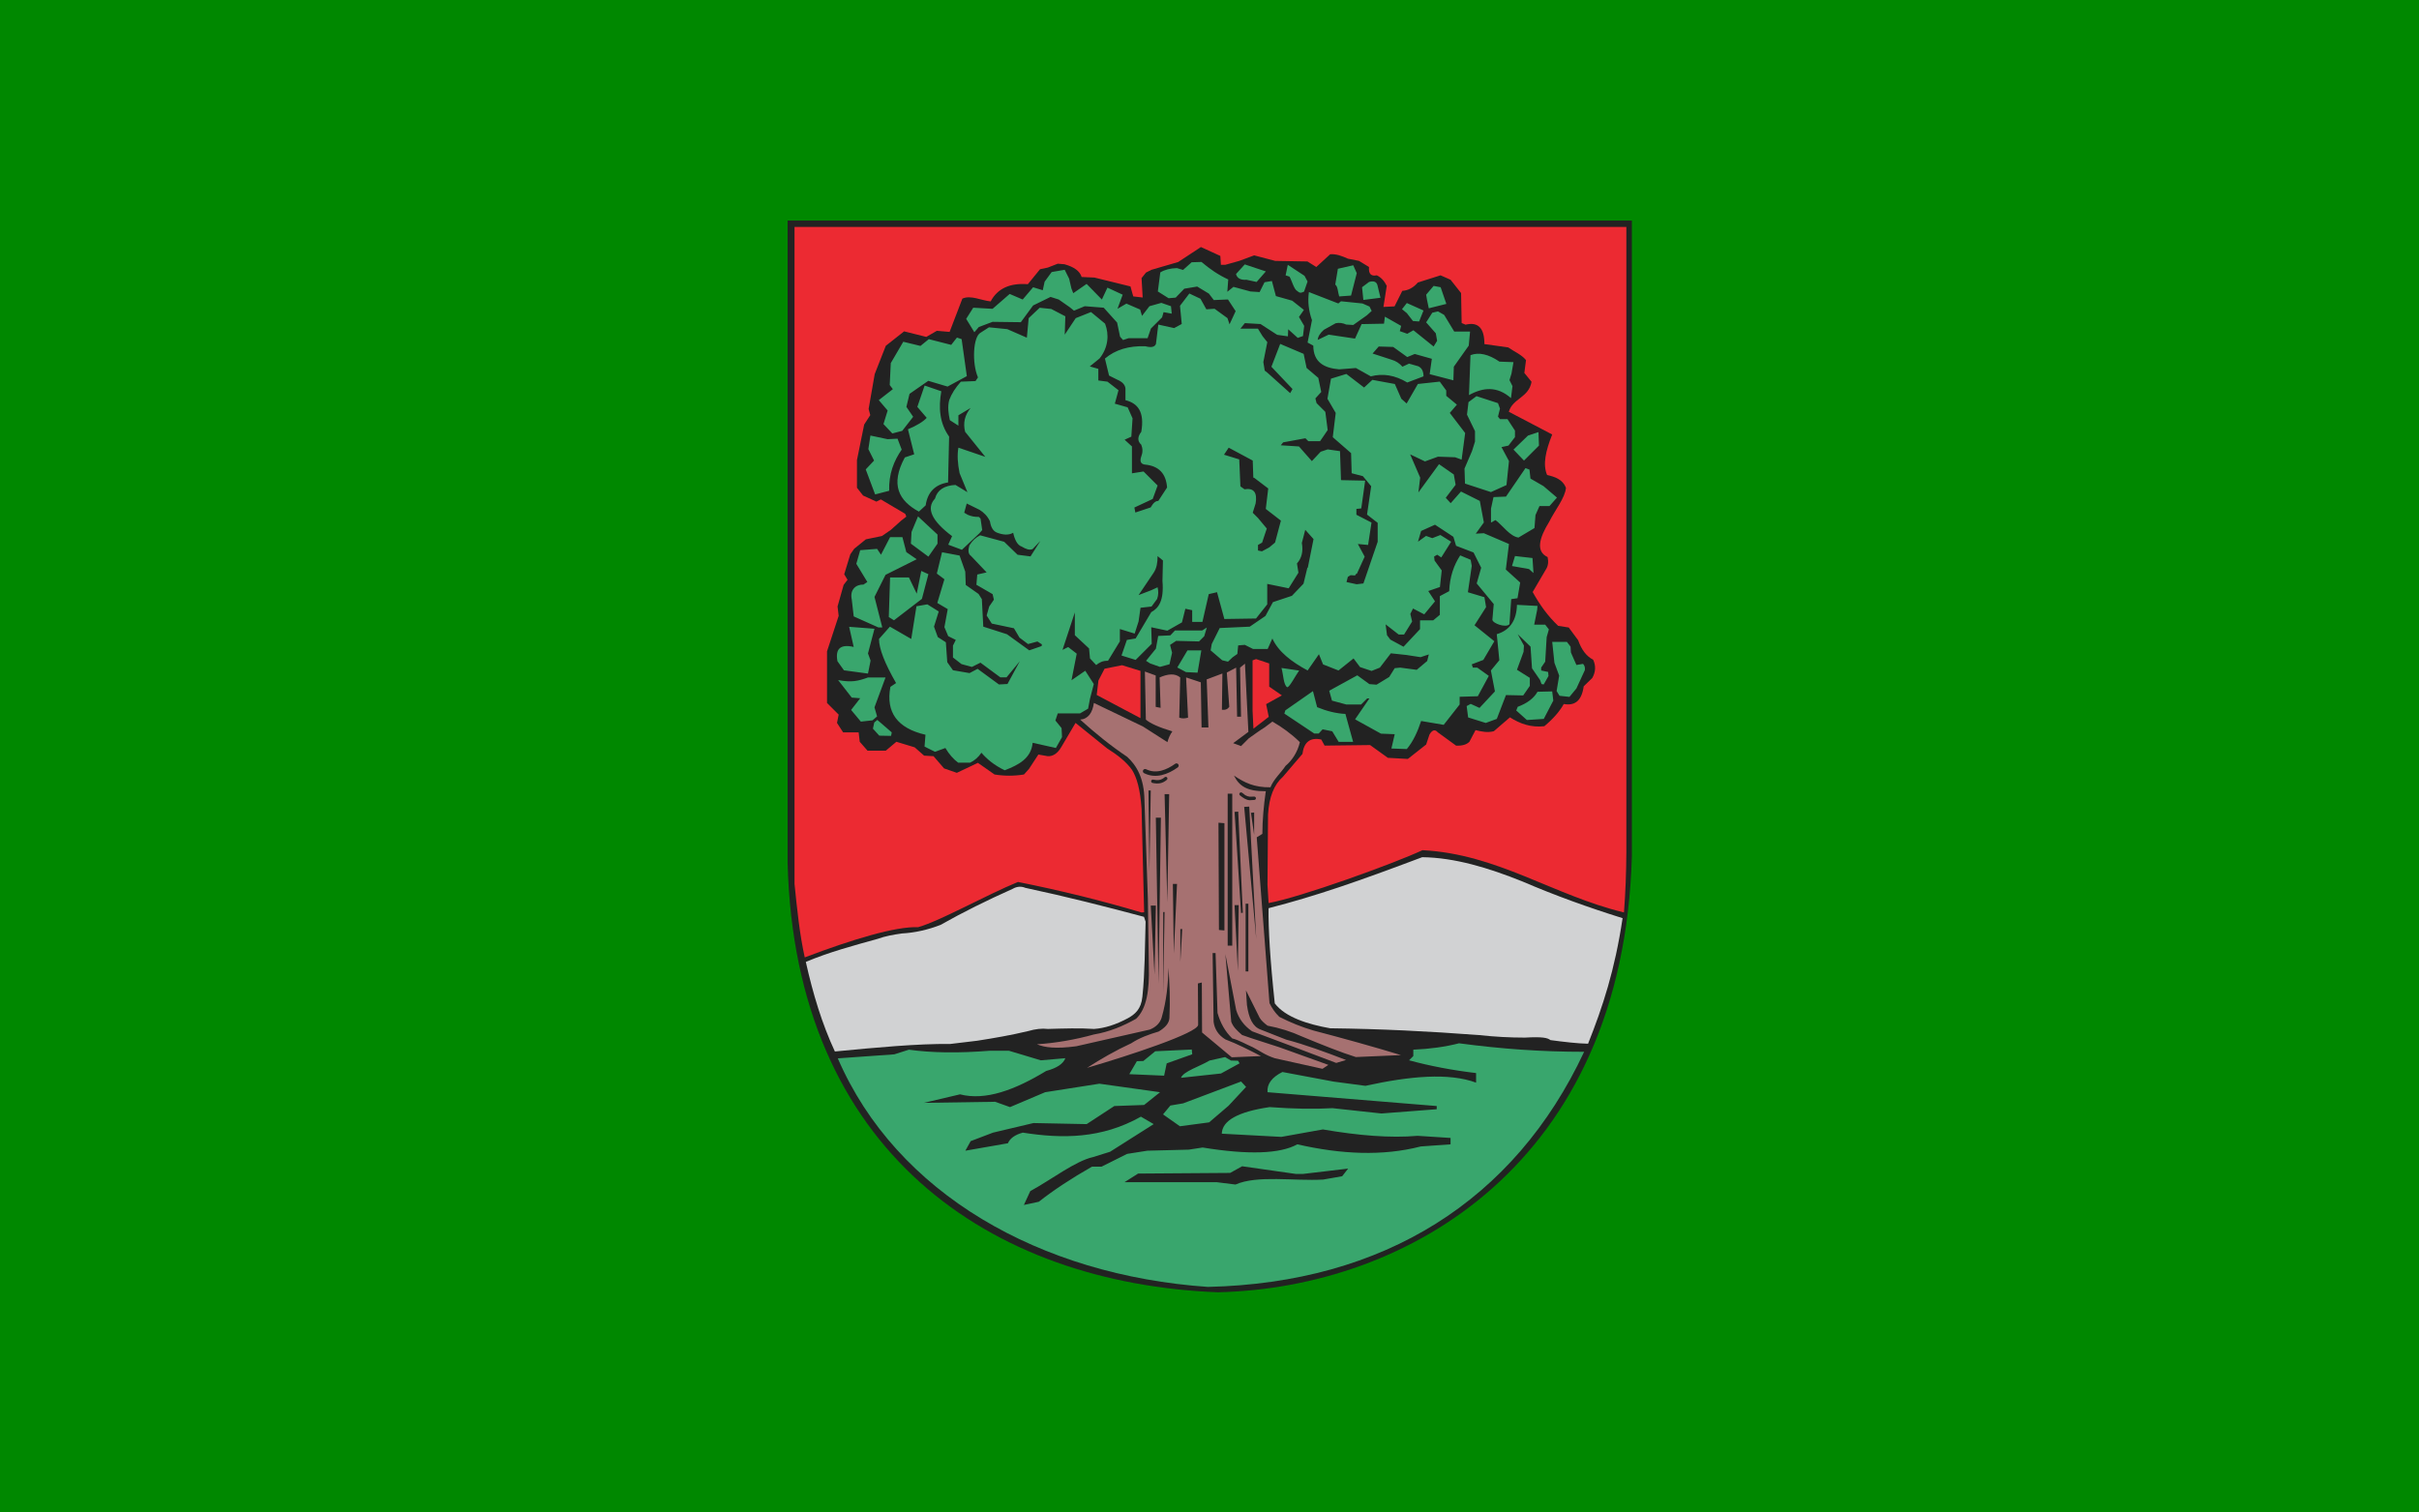 <?xml version="1.0" encoding="UTF-8" standalone="no"?>
<!-- Created with Inkscape (http://www.inkscape.org/) -->
<svg
   xmlns:dc="http://purl.org/dc/elements/1.1/"
   xmlns:cc="http://web.resource.org/cc/"
   xmlns:rdf="http://www.w3.org/1999/02/22-rdf-syntax-ns#"
   xmlns:svg="http://www.w3.org/2000/svg"
   xmlns="http://www.w3.org/2000/svg"
   xmlns:sodipodi="http://sodipodi.sourceforge.net/DTD/sodipodi-0.dtd"
   xmlns:inkscape="http://www.inkscape.org/namespaces/inkscape"
   height="777.143"
   width="1242.857"
   id="svg2"
   sodipodi:version="0.32"
   inkscape:version="0.44"
   sodipodi:docbase="D:\dokumenty\kot\do wiki"
   sodipodi:docname="POL Wałbrzych flag.svg"
   version="1.0">
  <defs
     id="defs4">
    <marker
       orient="auto"
       markerHeight="3"
       markerWidth="4"
       markerUnits="strokeWidth"
       refY="5"
       refX="10"
       viewBox="0 0 10 10"
       id="ArrowStart">
      <path
         id="path1946"
         d="M 10,0 L 0,5 L 10,10 L 10,0 z " />
    </marker>
    <marker
       orient="auto"
       markerHeight="3"
       markerWidth="4"
       markerUnits="strokeWidth"
       refY="5"
       refX="0"
       viewBox="0 0 10 10"
       id="ArrowEnd">
      <path
         id="path1943"
         d="M 0,0 L 10,5 L 0,10 L 0,0 z " />
    </marker>
  </defs>
  <sodipodi:namedview
     id="base"
     pagecolor="#ffffff"
     bordercolor="#666666"
     borderopacity="1.0"
     inkscape:pageopacity="0.0"
     inkscape:pageshadow="2"
     inkscape:cx="375"
     inkscape:cy="520"
     inkscape:zoom="0.35"
     inkscape:document-units="px"
     inkscape:current-layer="layer1"
     inkscape:window-width="1024"
     inkscape:window-height="682"
     inkscape:window-x="-4"
     inkscape:window-y="-4" />
  <g
     inkscape:groupmode="layer"
     inkscape:label="Warstwa 1"
     id="layer1"
     transform="translate(-8.571,-3.791)">
    <rect
       style="opacity:1;fill:#080;fill-opacity:1;stroke:none;stroke-width:3;stroke-linecap:round;stroke-linejoin:round;stroke-miterlimit:4;stroke-dasharray:none;stroke-dashoffset:0;stroke-opacity:1"
       id="rect2031"
       width="1242.857"
       height="777.143"
       x="8.571"
       y="3.791" />
    <g
       id="g1948"
       transform="matrix(0.818,0,0,0.818,413.236,117.129)">
      <path
         id="path1950"
         d="M 0,0 L 530.285,0 L 530.285,399.469 C 524.727,592.91 388.914,670.625 270.168,673.324 C 127.516,667.687 4.715,585.062 0.004,403.761 L 0.004,0.004"
         style="fill:#222;fill-rule:evenodd;stroke:none" />
      <path
         id="path1952"
         d="M 11.426,465.769 C 26.188,459.566 40.969,455.629 56.648,451.258 C 61.309,449.574 66.254,448.676 71.817,447.89 C 79.907,447.445 87.996,445.644 96.086,442.5 C 110.184,434.496 125.356,427.023 141.258,419.914 C 143.953,418.344 146.649,418.117 149.348,419.242 C 175.246,424.773 199.743,431.011 223.848,437.445 C 224.184,438.453 224.52,439.465 224.856,440.476 C 224.367,456.207 224.485,471.937 222.836,487.668 C 222.059,495.547 218.121,498.687 213.735,501.148 C 206.207,505.191 199.129,507.437 192.5,507.887 C 183.469,507.258 173.461,507.601 163.512,507.887 C 159.809,507.437 155.649,507.887 151.039,509.234 C 140.367,511.789 129.692,513.644 119.016,515.301 C 113.399,515.972 107.782,516.648 102.164,517.32 C 81.578,517.109 55.719,519.527 29.688,522.039 C 21.598,504.652 15.926,485.847 11.434,465.761 L 11.426,465.769 z M 302.086,432.039 C 301.926,445.129 303.028,464.148 305.993,491.836 C 312.684,500.594 326.785,504.961 340.774,507.465 C 372.493,507.855 401.805,509.285 434.571,511.761 C 444.078,512.801 453.59,513.324 463.098,513.324 C 474.321,512.691 477.309,513.461 479.121,514.887 C 487.719,516.058 496.258,517.035 502.77,517.164 C 511.985,493.972 519.571,471.047 524.453,438.281 C 502.993,431.574 481.953,424.019 461.532,415.222 C 440.121,406.625 418.981,400.242 398.61,399.98 C 358.25,415.191 332.039,424.324 302.075,432.027"
         style="fill:#d1d2d3;fill-rule:evenodd;stroke:none" />
      <path
         id="path1954"
         d="M 174.461,526.246 C 173.125,529.808 169.117,532.48 162.434,534.265 C 142.828,546.183 124.34,553.09 108.297,548.969 L 85.575,554.312 L 130.352,553.644 L 139.707,556.984 L 161.762,547.629 L 195.848,542.285 L 233.942,547.629 L 223.918,555.648 L 205.207,556.316 L 187.832,567.676 L 154.414,567.008 L 129.02,573.023 L 114.985,578.367 L 111.645,584.379 L 138.375,579.703 C 139.711,576.586 142.828,574.355 147.731,573.019 C 172.457,576.926 197.188,576.929 221.918,562.996 L 229.938,567.672 L 202.535,585.047 L 191.844,588.387 C 180.707,590.836 165.559,602.644 152.414,609.773 L 148.407,618.461 L 157.762,616.457 C 167.117,609.105 178.254,601.754 191.18,594.402 L 197.192,594.402 L 213.231,586.383 L 225.93,584.379 L 251.993,583.711 L 260.68,582.375 C 289.418,587.051 309.246,586.383 320.16,580.371 C 347.672,586.664 373.739,587.887 397.688,581.707 L 416.399,580.371 L 416.399,576.363 L 395.68,575.027 C 378.696,576.531 358.532,574.863 336.196,571.019 L 310.133,575.695 L 272.707,573.691 C 272.93,565.449 282.953,559.879 302.782,556.984 C 317.707,558.094 330.852,558.32 342.215,557.652 L 372.957,560.992 L 407.711,558.32 L 407.711,556.316 L 301.442,547.629 C 300.996,542.508 304.114,538.273 310.797,534.933 L 342.875,540.949 L 362.926,543.621 C 390.774,537.492 415.282,535.265 432.434,541.617 L 432.434,535.605 C 417.508,533.824 403.473,531.152 390.328,527.586 L 393,524.914 L 393,520.906 C 403.469,520.461 413.051,519.125 421.739,516.898 C 448.469,520.461 473.567,522.242 500.301,522.242 C 456.598,615.758 374.418,667.41 264.004,669.949 C 158.473,662.621 68.25,611.269 31.52,526.359 L 66.992,523.84 L 76.192,520.91 C 90.45,522.914 107.379,523.137 126.985,521.578 L 139.012,521.578 L 159.063,527.594 L 174.434,526.258 L 174.461,526.246 z M 108.043,158.816 C 106.774,152.629 106.45,147.203 107.278,142.695 L 124.168,148.453 L 111.5,132.715 C 110.094,127.215 111.246,122.226 114.953,117.746 L 107.278,122.351 L 107.278,128.875 L 101.907,125.422 C 101.012,121.199 100.371,116.98 101.524,112.754 C 102.93,108.918 105.36,105.078 108.817,101.238 L 118.028,100.855 L 119.563,98.554 C 115.657,89.418 116.543,73.054 121.098,70.535 L 126.473,67.082 L 137.989,68.23 L 150.27,73.601 L 151.418,61.32 L 158.325,54.797 L 165.617,55.562 L 174.446,60.168 L 174.063,71.683 L 180.969,61.32 L 190.563,57.484 L 199.391,64.777 C 202.078,71.683 201.438,79.746 195.938,86.656 L 189.797,91.644 L 195.168,93.179 L 195.168,100.472 L 200.926,101.238 L 207.832,106.613 L 205.532,115.054 L 213.59,117.355 L 216.66,124.261 L 215.895,135.777 L 211.672,137.695 L 216.278,141.918 L 216.278,158.804 L 223.571,157.656 L 232.399,166.484 L 229.328,174.926 L 217.813,180.297 L 218.41,183.441 L 228.032,180.238 C 229.625,177.418 231.219,176.066 232.817,176.187 L 238.34,167.719 C 237.727,159.004 233.188,154.215 224.715,153.355 C 221.895,153.113 221.035,151.394 222.141,148.203 C 223.121,145.75 223.121,143.293 222.141,140.84 C 219.688,138.633 219.688,135.929 222.141,132.738 C 224.348,120.035 219.813,114.758 212.2,112.851 L 212.2,105.488 C 211.957,103.16 210.239,101.316 207.047,99.969 L 201.895,97.39 L 199.317,86.711 C 205.821,81.187 214.293,78.609 224.727,78.98 C 228.407,79.961 230.617,79.469 231.356,77.508 L 232.828,65.355 L 242.77,67.562 L 247.555,64.984 L 246.453,53.57 L 252.344,45.84 L 259.34,49.152 L 263.02,55.781 L 268.172,55.418 L 276.274,61.308 L 277.575,65.211 L 281.41,56.922 L 276.582,49.582 L 267.696,49.969 L 264.606,45.914 L 257.266,41.472 L 249.153,42.824 L 243.746,48.426 L 239.305,48.808 L 232.543,44.558 L 234.086,32.582 C 236.789,30.91 240.266,30.008 244.516,29.879 L 248.375,31.035 L 253.782,26.207 L 259.961,26.015 C 265.078,30.41 270.617,34.176 276.766,37.027 L 276.188,44.754 L 280.047,41.664 L 290.672,44.558 L 296.465,44.941 L 299.555,38.761 L 304.188,37.992 L 306.7,47.457 L 316.938,50.351 L 324.278,56.144 L 321.188,60.586 L 324.469,66.187 L 323.7,72.562 L 320.418,73.719 L 314.434,68.312 L 314.243,72.754 L 307.481,71.789 L 297.051,65.027 L 287.2,64.449 L 284.379,67.929 L 295.418,67.929 L 298.364,72.715 L 301.309,76.394 L 298.809,88.894 L 299.676,94.277 L 301.305,95.543 L 315.664,108.429 L 317.137,105.855 L 303.879,91.863 L 309.403,77.504 L 324.133,83.765 L 325.973,92.601 L 333.336,98.859 L 335.176,107.695 L 331.496,111.746 L 332.231,114.691 L 337.754,120.211 L 339.223,131.629 L 334.438,138.625 L 327.075,138.625 L 325.235,136.785 L 311.243,139.359 L 309.77,141.199 L 321.184,141.933 L 329.285,151.137 L 334.809,145.246 L 339.227,143.777 L 346.961,144.879 L 347.586,163.019 L 348.071,163.105 L 362.766,163.41 L 360.317,180.863 L 357.258,181.168 L 357.258,184.84 L 366.746,189.734 L 364.606,203.82 L 358.176,203.211 L 362.461,211.172 L 357.567,221.887 L 357.188,221.887 L 356.395,222.976 L 353.625,222.804 L 351.895,223.84 L 351.032,227.125 L 357.434,228.508 L 361.66,227.992 L 370.625,201.816 L 370.625,189.933 L 363.942,184.738 L 366.539,166.914 L 361.344,160.605 L 354.289,158.75 L 353.922,146.125 L 342.414,136.101 L 344.27,120.879 L 339.075,111.969 L 341.301,99.344 L 350.953,96.375 L 362.09,104.914 L 367.285,100.09 L 381.395,102.687 L 385.477,111.969 L 388.817,114.937 L 395.871,102.683 L 409.61,101.199 L 413.692,106.769 L 413.692,110.109 L 420.375,115.676 L 415.922,120.871 L 425.575,133.496 L 423.348,150.207 L 419.266,148.722 L 408.5,148.355 L 400.332,151.324 L 391.028,146.906 L 397.325,161.519 L 396.2,170.816 L 409.157,153.07 L 418.45,159.547 L 419.575,166.023 L 413.379,174.191 L 416.477,177.57 L 422.953,170.246 L 434.782,176.16 L 437.317,189.679 L 432.246,196.722 L 437.317,196.445 L 453.09,203.203 L 451.121,219.258 L 460.133,227.426 L 458.446,237.285 L 454.504,237.847 L 453.379,253.621 C 451.223,256.058 442.864,253.152 442.676,250.804 L 443.52,240.945 L 432.817,227.988 L 435.633,218.129 L 430.848,208.554 L 419.864,204.332 L 418.176,198.699 L 406.629,191.094 L 397.899,195.035 L 395.93,201.793 L 401,198.133 L 404.942,199.539 L 410.012,197.566 L 416.77,201.789 L 410.575,211.648 L 408.039,209.961 L 406.071,211.086 L 406.352,213.617 L 410.856,219.812 L 409.731,230.234 L 402.407,232.769 L 406.629,239.246 L 399.871,247.414 L 392.828,243.754 L 391.141,247.133 L 392.266,251.922 L 387.196,260.09 L 383.817,260.09 L 375.606,253.707 L 376.489,260.5 L 378.563,263.261 L 386.86,267.754 L 397.227,256.691 L 397.227,251.16 L 405.524,251.16 L 409.672,247.707 L 409.672,235.953 L 415.547,232.844 C 415.891,223.883 418.426,216.566 422.461,210.371 L 429.028,213.137 L 429.719,216.937 L 427.301,233.531 L 437.672,236.64 L 438.707,242.863 L 431.45,254.269 L 443.895,264.293 L 436.981,276.047 L 429.723,278.812 L 430.41,280.883 L 433.176,280.883 L 440.434,286.066 L 433.52,298.855 L 422.114,299.199 L 422.114,304.039 L 412.09,316.828 L 397.918,314.41 C 395.731,321.094 392.965,327.199 388.93,332.039 L 379.25,331.695 L 381.325,322.707 L 372.68,322.363 L 356.434,313.375 L 365.422,300.238 L 364.039,300.238 L 360.239,304.039 L 350.907,304.039 L 341.918,301.621 L 340.192,295.398 L 357.825,285.719 L 365.43,291.25 L 369.922,291.594 L 377.871,286.754 L 381.328,281.226 L 384.782,280.883 L 395.149,282.265 L 401.715,276.734 L 402.75,272.586 L 397.567,274.312 L 388.578,272.929 L 378.899,271.894 L 371.989,280.883 L 366.805,282.957 L 359.543,280.535 L 355.465,275.113 L 346.016,282.672 L 336.321,278.863 L 333.727,272.457 L 326.629,282.672 C 316.414,277.191 308.219,270.844 304.469,262.59 L 301.528,269.168 L 292.352,269.168 L 287.16,266.574 L 283.008,266.918 L 282.489,272.285 L 279.547,274.359 L 276.606,277.129 L 272.973,276.265 L 265.703,270.035 L 266.395,266.054 L 271.414,256.011 L 290.285,255.148 L 300.153,248.398 L 304.825,239.742 L 316.77,235.761 L 324.039,228.144 L 326.461,218.101 L 326.735,218.125 L 330.336,200.117 L 325.133,194.301 L 322.993,202.566 C 323.934,207.832 322.918,212.121 319.934,215.426 L 320.852,221.242 L 314.731,231.039 L 301.258,228.285 L 301.258,241.144 L 294.215,250.023 L 274.313,250.328 L 269.723,233.488 L 264.52,234.711 L 260.543,252.16 L 254.114,252.16 L 254.114,244.812 L 249.828,243.894 L 247.688,252.465 L 238.504,257.668 L 228.403,255.523 L 228.707,265.933 L 218.606,276.035 L 209.727,273.281 L 213.094,263.484 L 218.602,262.566 L 228.399,246.035 C 233.071,243.492 236.489,238.797 235.442,226.437 L 235.746,213.578 L 232.379,210.824 C 232.399,214.797 231.828,218.41 229.934,221.23 L 220.442,235.312 L 228.403,232.254 L 232.379,230.418 C 232.946,232.695 233.035,235.097 232.075,237.765 L 228.582,242.5 L 221.668,243.273 L 220.446,251.844 L 217.996,259.496 L 208.696,256.637 L 208.696,264.375 L 201.25,276.586 C 197.774,276.484 195.692,277.773 193.805,279.265 L 189.934,275.097 L 189.34,268.844 L 180.407,260.504 L 180.407,246.207 L 172.664,269.734 L 176.235,267.949 L 181.594,272.117 L 178.321,288.797 L 186.957,282.84 L 192.317,291.179 L 189.934,300.41 L 188.746,306.664 L 183.684,309.64 L 169.688,309.64 L 168.2,314.105 L 172.071,318.871 L 172.367,324.527 L 168.496,331.375 L 153.903,328.101 C 153.028,337.844 145.18,342.008 136.332,345.375 C 129.68,342.148 125.215,338.379 121.739,334.355 C 119.754,337.234 117.371,339.316 114.59,340.609 L 107.145,340.609 C 104.071,338.328 101.387,335.25 99.106,331.379 L 92.555,333.761 L 86.004,330.488 L 86.598,323.043 C 68.926,318.972 61.578,308.945 64.559,292.961 L 68.129,290.578 C 60.984,278.168 57.406,268.937 57.406,262.879 L 64.254,255.137 L 77.657,262.879 L 80.93,242.328 L 87.778,241.14 L 94.926,245.605 L 91.95,255.137 L 94.328,261.687 L 99.391,264.961 L 100.282,277.469 L 103.852,282.531 L 114.274,284.316 L 119.336,281.637 L 132.739,291.465 L 138.098,291.168 L 145.84,276.875 L 137.5,287 L 133.629,287 L 121.121,277.769 L 115.762,280.449 L 109.211,278.664 L 103.852,274.496 L 103.852,267.051 L 105.637,263.48 L 100.871,261.097 L 98.489,255.441 L 100.575,244.125 L 94.024,240.258 L 98.489,225.367 L 93.727,221.793 L 97,208.39 L 108.02,210.472 L 111.59,220.597 L 111.887,228.937 L 119.926,234.594 L 122.008,237.867 L 122.899,255.14 L 137.789,259.902 L 151.785,270.027 L 159.528,267.347 L 159.731,266.277 L 156.907,264.461 L 151.012,266.066 L 145.653,262.047 L 142.168,256.152 L 128.231,253.207 L 125.016,248.117 L 126.621,242.488 L 129.567,238.203 L 128.766,234.719 L 118.582,228.824 L 119.117,222.394 L 125.012,221.058 L 115.094,210.605 C 113.481,209.609 113.192,207.156 114.223,204.039 C 115.942,201.265 118.141,199.121 120.91,197.746 L 136.02,201.816 L 144.426,209.961 L 152.571,211.011 L 158.743,201.289 L 153.883,206.41 C 152,207.261 149.637,206.429 147.055,204.836 C 144.278,203.918 142.7,200.594 141.668,196.168 C 138.649,197.898 135.145,197.461 131.422,196.039 C 129.102,195.078 127.657,192.711 127.086,188.945 C 125.489,185.551 123.168,183.363 120.52,181.719 L 112.508,177.781 L 110.934,183.558 L 113.164,184.871 C 115.309,185.832 117.629,186.269 120.125,186.183 L 121.176,187.234 L 122.227,194.461 L 120.391,196.562 L 109.473,206.855 L 100.895,203.64 L 103.305,198.281 C 90.442,188.633 86.864,180.769 92.582,174.691 C 94.008,169.332 98.297,166.472 105.446,166.113 L 112.95,170.668 L 108.047,158.761 L 108.043,158.816 z M 211.582,604.172 L 269.617,604.172 L 281.309,605.633 C 295.086,599.578 318.051,603.547 336.422,602.504 L 348.321,600.418 L 352.078,595.617 L 323.895,598.957 L 319.094,598.957 L 285.481,594.156 L 277.969,598.332 L 220.141,598.746 L 211.582,604.172 z M 240.426,555.988 L 235.809,561.554 L 246.403,569.023 L 264.739,566.582 L 276.961,556.125 L 287.965,544.308 L 284.84,540.914 L 248.438,554.633 L 240.426,555.988 z M 236.485,537.242 L 214.617,536.293 L 219.371,528.144 L 223.446,528.011 L 230.914,521.902 L 253.871,520.816 L 254.141,523.804 L 238.114,529.508 L 236.485,537.25 L 236.485,537.242 z M 247.082,538.597 C 248.438,534.57 259.035,531.355 265.012,527.73 L 274.789,525.558 L 278.457,527.73 L 282.938,527.863 L 283.887,529.492 L 272.207,535.875 L 247.078,538.59 L 247.082,538.597 z M 109.305,74.515 L 112.575,97.758 L 100.465,104.304 L 88.356,100.703 L 76.575,108.887 L 74.614,117.07 L 78.867,123.289 L 71.993,132.125 L 65.773,133.758 L 60.211,127.867 L 62.828,119.359 L 57.266,112.812 L 66.102,105.941 L 64.141,103.324 L 64.793,89.574 L 72.649,76.152 L 83.45,78.769 L 88.684,74.515 L 102.758,78.113 L 106.356,73.531 L 109.301,74.511 L 109.305,74.515 z M 71.657,143.914 C 66.746,151.004 63.473,159.187 63.801,169.773 L 54.965,172.062 L 49.074,156.351 L 54.309,150.789 L 50.711,143.59 L 52.02,135.078 L 62.82,137.367 L 69.039,137.043 L 71.657,143.918 L 71.657,143.914 z M 75.586,131.148 C 81.258,128.75 85.188,126.347 87.367,123.949 L 81.477,117.078 L 86.059,103.66 L 96.532,107.258 C 94.731,117.511 95.387,127.226 101.442,135.734 L 100.789,164.539 C 92.606,165.847 87.914,170.648 86.715,178.941 L 82.461,182.867 C 69.965,176.105 64.293,166.066 73.625,148.824 L 79.516,146.863 L 75.59,131.152 L 75.586,131.148 z M 83.95,220.137 L 88.438,222.176 L 84.36,237.683 L 66.812,251.148 L 63.551,249.109 L 64.367,224.219 L 76.2,224.219 L 81.094,234.418 L 83.95,220.137 z M 88.438,211.16 L 94.149,203 L 94.149,197.289 L 81.91,185.863 L 77.832,195.656 L 77.426,203 L 88.442,211.16 L 88.438,211.16 z M 81.094,212.793 L 61.508,222.586 L 54.574,236.461 L 59.469,255.64 L 57.023,255.64 L 41.52,248.703 L 40.297,238.094 C 38.938,231.703 43.016,228.574 47.641,228.711 L 50.086,227.082 L 43.152,215.656 L 45.598,207.09 L 56.207,206.273 L 58.652,209.945 L 64.363,198.929 L 72.117,198.929 L 74.563,208.312 L 81.09,212.801 L 81.094,212.793 z M 54.566,256.457 L 50.488,271.965 L 52.117,276.453 L 50.488,284.613 L 35.391,282.574 L 31.312,276.863 C 29.82,268.972 33.215,265.98 41.512,267.887 L 38.656,255.238 L 54.57,256.461 L 54.566,256.457 z M 61.504,287.066 L 54.57,305.836 L 56.199,311.547 L 53.344,313.992 L 46,314.808 L 39.883,307.465 L 45.594,300.121 L 40.289,299.715 L 31.723,288.699 C 40.168,290.308 44.262,289.332 50.492,287.07 L 61.508,287.07 L 61.504,287.066 z M 56.34,313.73 L 54.418,315.379 L 53.594,319.226 L 57.578,323.625 L 65,323.761 L 65.41,321.562 L 56.336,313.726 L 56.34,313.73 z M 120.098,66.902 L 117.297,70.172 L 112.16,61.765 L 116.598,54.761 L 128.743,55.461 L 139.485,46.121 L 147.657,49.621 L 154.196,41.918 L 160.266,43.785 L 161.43,38.414 L 165.867,32.344 L 174.039,30.945 L 176.84,36.547 L 178.239,42.617 L 179.407,45.652 L 187.813,39.816 L 197.387,49.625 L 200.887,42.152 L 210.461,46.586 L 207.192,55.461 L 212.793,52.191 L 221.434,55.926 L 222.602,59.894 L 227.27,53.824 L 234.743,51.722 L 240.813,53.824 L 241.278,58.492 L 236.141,57.562 L 235.207,60.832 L 228.203,67.836 L 226.102,73.906 L 214.192,73.906 L 210.692,75.074 L 208.825,72.972 L 206.957,64.097 L 198.551,54.758 L 186.641,53.824 L 179.871,56.625 L 177.305,54.523 L 170.301,49.621 L 165.164,47.988 L 154.188,53.359 L 146.485,63.867 L 128.735,63.637 L 120.094,66.906 L 120.098,66.902 z M 239.864,278.789 L 241.496,271.519 L 240.227,266.613 L 244.043,264.07 L 258.403,264.429 L 261.672,261.16 L 263.305,255.707 L 260.399,257.523 L 243.313,257.523 L 240.407,260.613 L 232.774,260.976 L 231.321,268.972 L 225.141,276.605 L 227.684,278.238 L 233.864,280.418 L 239.86,278.785 L 239.864,278.789 z M 244.774,280.789 L 251.133,270.066 L 259.856,270.066 L 257.496,284.058 L 250.227,283.695 L 244.774,280.789 z M 313.832,293.215 C 315.309,293.148 318.809,286.222 321.297,282.722 L 310.2,281.109 C 311.41,285.144 311.41,291.804 313.828,293.215 L 313.832,293.215 z M 312.621,307.746 L 329.973,295.64 L 332.594,305.73 C 338.512,308.152 344.43,309.695 350.352,309.965 L 355.196,327.519 L 346.117,327.519 L 342.082,320.863 L 336.028,319.652 L 333.606,322.273 L 330.782,322.273 L 312.016,309.761 L 312.621,307.746 z M 458.578,305.5 C 464.571,303.273 468.719,300.121 471.024,296.051 L 480.243,295.824 L 480.934,301.586 L 474.942,313.109 L 464.34,313.797 L 457.657,307.808 L 458.578,305.504 L 458.578,305.5 z M 483.008,295.586 L 484.852,298.578 L 491.075,299.269 L 495.453,293.969 L 500.754,282.445 C 500.981,280.832 500.602,279.527 499.606,278.527 L 495.457,279.219 L 492.004,271.383 L 491.778,267.695 L 489.473,264.699 L 480.254,264.699 L 481.633,277.836 L 484.629,285.902 L 483.016,295.582 L 483.008,295.586 z M 445.442,313.105 L 451.203,298.125 L 462.032,298.355 L 466.18,292.363 L 466.18,287.297 L 458.114,282.226 L 462.262,270.933 L 462.489,267.015 L 458.571,259.871 L 466.637,267.707 L 467.555,281.304 L 472.625,288.679 L 473.543,291.215 L 474.926,291.441 L 477.918,286.14 L 477.692,283.605 L 473.313,282.683 L 473.313,280.84 L 475.848,277.152 L 476.77,261.711 L 478.153,256.871 L 475.848,253.879 L 468.938,253.879 L 470.782,244.66 L 471.008,242.125 L 458.102,241.437 C 457.875,251.269 453.649,257.414 445.426,259.875 L 447.035,276.238 L 441.735,282.687 L 444.266,295.824 L 434.586,306.191 L 429.055,303.66 L 426.52,305.039 L 427.442,312.183 L 438.504,315.64 L 445.418,313.105 L 445.442,313.105 z M 465.66,218.941 L 468.485,221.453 L 467.86,212.035 L 456.871,210.781 L 454.989,217.058 L 465.664,218.941 L 465.66,218.941 z M 459.067,199.16 L 469.114,193.195 L 469.739,185.035 L 472.25,179.387 L 478.528,179.387 L 483.235,174.051 L 474.758,166.832 L 466.598,162.125 L 465.973,156.476 L 463.461,155.535 L 451.219,173.429 L 443.371,173.742 L 441.805,180.965 L 441.805,189.754 L 444.629,188.187 C 449.442,191.847 453.629,198.34 459.071,199.176 L 459.067,199.16 z M 441.797,170.586 L 451.528,166.191 L 453.094,151.121 L 448.387,142.332 L 452.782,141.39 L 456.86,136.054 L 456.86,131.976 L 452.153,124.758 L 447.446,124.758 L 446.192,123.191 L 447.446,118.172 L 446.192,114.719 L 432.692,110.324 L 427.668,114.09 L 426.727,121.937 L 431.75,132.297 L 431.75,138.89 L 429.867,144.855 L 425.16,155.844 L 425.473,165.261 L 441.797,170.597 L 441.797,170.586 z M 455.926,143.894 L 465.032,135.105 L 471.625,132.91 L 471.938,141.387 L 462.52,150.804 L 455.926,143.898 L 455.926,143.894 z M 427.981,109.668 C 436.77,104.801 445.563,103.859 454.356,111.551 L 455.293,104.019 L 453.41,100.254 L 454.664,96.176 L 455.918,88.957 L 447.129,88.644 C 440.223,83.937 434.153,82.574 428.918,84.566 L 427.977,109.683 L 427.981,109.668 z M 418.176,100.375 L 418.45,91.824 L 427.828,78.586 L 428.653,69.761 L 418.723,69.761 L 412.379,59.281 L 408.52,57.078 L 404.934,57.902 L 401.075,63.969 L 407.141,70.863 L 407.965,75.551 L 405.762,79.137 L 393.075,68.933 L 389.215,71.137 L 384.528,69.484 L 385.352,66.176 L 375.149,60.383 L 374.598,64.793 L 360.532,65.066 L 356.395,74.168 L 339.844,71.687 L 332.95,74.996 C 333.133,72.883 334.422,70.769 336.809,68.652 L 344.254,64.515 C 346.457,64.058 348.664,64.336 350.871,65.34 L 355.282,65.613 L 363.832,59.547 L 366.864,56.789 L 365.485,54.031 L 361.075,52.101 L 347.559,50.722 L 345.907,52.101 L 327.426,44.933 C 326.602,50.816 327.243,56.703 329.356,62.586 L 326.598,76.652 L 330.184,78.582 C 330.227,88.926 336.848,92.695 346.457,93.476 L 356.938,92.652 L 366.317,97.89 C 373.946,95.871 381.578,97.156 389.211,101.75 L 399.414,97.89 C 399.414,94.676 398.313,92.562 396.106,91.547 L 390.313,89.894 L 386.176,91.824 C 384.246,89.621 381.95,88.148 379.282,87.414 L 367.422,83.554 L 371.282,79.144 L 380.383,79.418 L 389.207,85.761 L 393.895,83.832 L 404.653,86.863 L 403.274,96.515 L 418.168,100.375 L 418.176,100.375 z M 294.59,38.582 L 300.383,31.965 L 287.145,27.554 L 281.629,33.621 C 282.364,36.285 284.571,37.48 288.246,37.207 L 294.59,38.586 L 294.59,38.582 z M 315.282,35.269 C 316.934,38.301 318.039,43.269 320.246,44.371 C 321.625,45.562 322.266,45.656 324.383,44.644 L 326.586,38.301 L 324.657,34.715 L 314.176,27.82 L 312.797,34.437 L 315.278,35.261 L 315.282,35.269 z M 346.453,47.683 L 353.899,47.133 L 357.485,33.066 L 355.282,28.101 L 345.629,30.304 L 343.977,40.234 C 345.629,41.336 345.629,45.199 346.457,47.679 L 346.453,47.683 z M 361.625,49.894 L 372.383,48.515 L 370.453,40.515 C 369.813,38.402 368.063,37.758 365.215,38.586 L 360.805,41.894 L 361.629,49.894 L 361.625,49.894 z M 388.934,51.824 L 399.414,56.511 L 396.657,63.406 L 392.797,63.133 L 388.938,58.168 L 385.907,55.687 L 388.938,51.828 L 388.934,51.824 z M 402.727,55.133 L 413.758,52.375 L 410.172,41.894 L 405.762,41.07 L 401.075,46.586 L 401.625,49.894 L 402.727,55.133 z M 293.121,161.683 L 301.879,168.328 L 300.352,181.187 L 309.84,188.535 L 306.168,202.312 L 302.496,205.375 L 297.907,207.82 L 295.453,207.301 L 295.453,203.816 L 298.032,202.344 L 300.977,193.508 L 295.453,186.879 L 292.141,183.566 L 293.981,177.676 C 295.082,170.804 292.754,167.859 286.985,168.84 L 284.41,167 L 283.676,150.062 L 274.102,147.117 L 277.047,142.699 L 292.145,150.801 L 292.512,161.48 L 293.129,161.691"
         style="fill:#39a66d;fill-rule:evenodd;stroke:none" />
      <path
         id="path1956"
         d="M 4.305,4.011 L 526.817,4.011 L 526.817,397.191 C 526.758,409.687 526.289,422.187 525.328,434.687 C 480.86,423.976 446.024,397.988 398.774,395.578 C 380.61,404.051 322.141,425.211 302.106,428.789 L 301.414,417.351 L 301.762,373.09 C 302.403,362.199 305.539,354.297 311.168,349.394 L 319.18,339.988 L 323.36,335.109 C 324.313,327.601 328.262,324.582 335.207,326.051 L 337.297,329.883 L 365.875,329.535 L 377.028,337.551 L 389.571,338.246 L 401.071,329.187 L 403.16,322.918 C 404.903,319.961 406.645,319.496 408.387,321.527 L 419.887,329.89 C 423.672,330.074 426.461,329.261 428.25,327.453 L 432.082,320.137 C 435.914,321.117 439.746,321.851 443.582,320.832 L 453.688,312.121 C 460.012,316.16 466.965,318.64 475.293,317.695 C 480.856,313.051 484.922,308.402 487.489,303.758 C 493.852,304.84 498.657,302.5 500.035,292.609 L 505.391,287.426 C 507.575,283.582 507.762,279.734 505.957,275.887 C 501.825,273.816 498.688,269.75 496.551,263.691 L 490.629,255.679 L 484.008,254.637 C 477.606,248.613 472.387,241.402 467.977,233.379 L 476.34,219.094 C 477.676,217.039 478.016,214.484 477.36,211.429 C 469.86,207.926 471.961,199.617 478.43,189.125 C 481.914,182.039 488.391,174.207 488.883,167.867 C 486.813,162.691 482.114,161.023 477.035,159.851 C 474.243,153.367 476.063,144.887 480.246,134.414 L 452.989,120.129 C 455.504,111.613 465.504,111.324 467.274,101.312 L 462.746,95.738 L 463.789,87.722 C 461.196,84.304 456.356,82.379 452.637,79.711 L 437.653,77.621 C 437.692,67.57 433.746,63.504 425.805,65.426 L 423.367,64.383 L 423.02,45.566 L 416.399,37.203 L 410.129,34.418 L 395.844,38.945 C 393.09,42.179 389.836,43.926 386.086,44.172 L 381.207,53.929 L 374.239,54.277 L 376.328,41.035 C 374.739,37.832 372.649,35.625 370.059,34.418 C 366.438,35.168 364.813,33.429 365.18,29.191 L 358.91,25.359 L 351.942,23.965 C 348.227,22.285 344.508,20.855 340.789,21.179 L 332.078,29.195 L 326.504,25.711 L 306.293,25.363 L 293.051,21.879 L 283.645,25.363 L 274.934,27.801 L 272.149,27.801 L 271.801,22.226 L 259.606,16.652 L 245.317,26.058 L 228.59,30.937 L 225.106,32.679 L 222.321,36.164 L 223.016,48.359 L 217.094,47.664 L 215.352,41.394 L 192.7,35.82 L 184.684,35.472 C 183.578,31.804 179.977,29.133 173.883,27.457 L 169.703,27.109 L 163.434,29.547 L 158.555,30.59 L 150.891,39.996 C 139.617,39.109 131.832,42.707 127.543,50.801 C 121.621,50.222 114.946,46.648 109.77,49.058 L 101.754,69.969 L 93.739,69.273 L 87.121,73.105 L 73.184,69.621 L 61.684,78.679 L 54.715,96.453 L 50.883,118.406 L 51.926,122.238 L 48.094,128.16 L 43.566,150.465 L 43.566,167.887 L 47.398,172.765 L 55.762,176.597 L 58.547,175.203 L 73.879,184.261 L 74.575,186.004 L 71.442,188.441 L 64.82,194.363 L 59.246,198.195 L 49.141,200.285 L 41.824,206.207 L 39.387,209.691 L 35.555,222.234 L 37.645,225.719 L 35.207,228.855 L 31.375,242.445 L 32.07,248.367 L 24.754,270.672 L 24.754,303.082 L 32.07,310.398 L 31.027,315.625 L 34.859,321.547 L 44.617,321.547 L 45.312,327.469 L 50.191,333.043 L 61.691,333.043 L 68.313,327.469 L 79.813,330.953 L 85.735,336.179 L 91.657,336.527 L 98.274,344.191 L 106.289,346.976 L 119.532,340.707 L 129.985,348.023 C 136.137,349.019 142.297,349.019 148.453,348.023 L 151.59,344.539 L 157.512,335.48 L 163.434,336.523 C 166.719,336.656 169.508,334.801 171.797,330.949 L 180.856,315.617 L 200.719,331.648 C 207.254,335.742 212.856,340.148 216.403,345.238 C 219.246,349.875 221.473,357.008 222.325,369.633 L 223.946,434.594 L 222.297,434.715 C 197.446,427.308 171.582,420.914 144.703,415.539 C 125.067,423.554 96.16,439.898 81.953,443.965 C 67.902,443.355 40.562,451.621 10.77,462.929 C 7.586,448.691 5.969,432.824 4.34,416.769 L 4.34,4.039 L 4.305,4.011 z M 221.633,312.633 L 221.633,282.933 L 210.086,279.359 L 199.086,281.558 L 195.239,288.98 L 194.141,298.054 L 221.641,312.629 L 221.633,312.633 z M 292.59,319.23 L 302.215,311.804 L 300.567,303.832 L 310.465,298.332 L 302.493,292.832 L 302.493,278.258 L 294.243,275.508 L 292.043,276.332 L 292.043,307.961 L 292.59,319.234"
         style="fill:#ec2a32;fill-rule:evenodd;stroke:none" />
      <path
         id="path1958"
         d="M 192.383,303.062 C 191.453,309.277 188.836,313.133 183.754,313.539 C 193.223,322.121 203.032,330.031 213.336,336.957 C 219.367,342.543 223.899,350.441 224.121,363.918 L 226.274,425.703 L 226.887,468.844 C 227.301,483.359 225.516,495.285 218.875,501.504 C 210.77,506.058 202.145,509.711 192.375,511.363 C 180.461,514.66 168.547,516.715 156.633,517.523 C 161.344,519.511 168.266,520.508 181.282,518.761 L 227.504,508.281 C 231.133,506.789 233.754,504.453 234.899,500.887 C 238.016,490.172 239,479.758 239.211,469.457 C 239.903,479.281 240.379,489.394 239.825,500.887 C 239.668,504.461 236.942,507.183 233.047,509.515 C 226.957,511.304 221.051,513.457 215.793,516.91 C 206.082,521.344 196.942,526.637 188.063,532.316 C 214.418,524.676 257.7,510.375 257.86,505.324 L 257.707,479.316 L 260.172,478.703 L 260.325,510.113 L 278.985,525.687 L 297.297,524.929 C 290.11,521.23 282.559,517.32 274.957,514.449 C 270.625,511.789 268.16,508.094 267.563,503.359 L 266.95,460.219 L 268.797,460.219 L 270.028,497.812 C 271.746,503.929 274.645,509.375 279.27,513.836 C 283.582,514.902 287.899,517.531 292.211,519.379 C 296.934,521.844 299.946,524.308 306.075,526.304 L 335.965,532.933 L 339.66,530.469 L 308.848,519.379 C 300.735,516.656 292.457,514.238 285.43,511.668 C 282.133,508.797 279.875,506.648 278.653,503.359 L 274.957,460.836 L 281.735,495.965 C 283.407,501.465 286.739,505.926 291.731,509.347 L 321.789,520.613 L 344.59,529.238 L 350.75,527.39 C 337.571,522.316 324.676,517.597 313.157,514.597 L 297.133,508.289 C 292.188,506.472 289.727,501.34 288.512,492.883 L 287.891,483.64 L 296.516,500.894 C 297.637,502.797 299.489,504.336 301.446,505.824 C 309.047,507.25 316.239,509.511 323.012,512.601 C 335.828,517.926 347.828,522.707 356.907,525.543 L 385.254,524.312 C 367.645,518.953 349.262,513.851 330.403,508.906 C 322.774,506.691 315.633,503.738 308.832,500.277 C 306.078,497.637 304.18,494.711 302.672,491.652 L 294.66,387.496 L 298.2,385.324 C 298.235,376.39 299.067,367.461 300.352,358.527 C 288.399,358.664 283.582,355.176 280.34,348.676 C 286.805,353.07 293.078,356.238 303.285,356.07 C 305.223,351.039 309.649,347.254 312.832,342.531 C 316.535,339.465 320.188,334.371 321.77,327.722 C 316.461,322.527 310.657,318.316 304.516,314.781 L 299.586,318.476 C 296.258,320.531 293.039,322.953 289.727,325.254 L 284.797,330.183 L 279.867,328.336 L 289.422,321.254 L 287.262,278.394 L 284.184,280.883 L 284.797,311.695 L 282.332,311.695 L 281.719,280.883 L 275.871,283.961 L 277.407,305.531 C 276.387,306.972 275.055,307.59 272.789,307.379 L 273.094,284.578 L 263.235,288.273 L 264.317,318.469 L 260.008,318.469 L 259.539,290.121 L 250.297,287.043 L 251.528,312.308 C 249.473,312.929 247.625,312.929 245.985,312.308 L 246.598,287.043 C 243.219,284.242 238.7,284.867 233.657,287.043 L 234.27,306.144 L 231.192,305.531 L 231.203,285.808 L 224.41,283.347 L 225.024,313.543 C 227.653,315.812 232.809,318.25 241.66,320.937 C 240.223,322.988 239.192,325.246 238.582,327.715 L 223.176,317.855 L 192.364,303.066 L 192.383,303.062 z M 246.684,445.144 L 247.864,445.144 L 246.684,465.836 L 246.684,445.144 z M 226.657,358.074 L 228.102,358.074 L 227.25,409.265 L 226.66,358.074 L 226.657,358.074 z M 228.102,430.383 L 231.282,430.383 L 230.465,473.699 L 228.102,430.383 z M 231.282,375.14 L 234.461,375.14 L 232.985,479.547 L 231.285,375.14 L 231.282,375.14 z M 235.91,434.433 L 236.778,434.433 L 235.895,485.336 L 235.91,434.433 z M 236.778,360.39 L 239.668,360.39 L 238.489,428.355 L 236.782,360.39 L 236.778,360.39 z M 241.985,416.789 L 244.586,416.789 L 242.575,460.461 L 241.985,416.789 z M 280.739,430.094 L 283.34,430.094 L 282.809,471.449 L 280.743,430.094 L 280.739,430.094 z M 287.68,429.226 L 289.403,429.226 L 289.403,471.742 L 287.68,471.742 L 287.68,429.226 z M 291.035,372.097 L 293.047,371.894 L 293.028,385.91 L 291.035,372.101 L 291.035,372.097 z M 286.782,368.383 L 289.953,368.183 L 294.344,451.312 L 286.778,368.387 L 286.782,368.383 z M 280.746,371.515 L 283.035,371.344 L 285.918,434.875 L 284.813,435.047 L 280.746,371.515 z M 276.403,360.101 L 279.282,360.101 L 279.282,455.543 L 276.403,455.543 L 276.403,360.101 z M 270.629,378.316 L 274.371,378.609 L 274.371,445.996 L 270.922,445.703 L 270.629,378.316 z M 293.102,364.027 C 292.141,364.019 291.211,364.195 290.246,364.195 C 287.856,364.07 285.922,362.57 284.125,361.137 L 284.125,361.137 C 283.883,360.945 283.731,360.644 283.731,360.312 C 283.731,359.73 284.203,359.254 284.789,359.254 C 285.039,359.254 285.266,359.34 285.45,359.484 L 285.45,359.484 C 286.102,360.004 286.746,360.347 287.34,360.957 L 287.336,360.965 C 289.692,362.289 290.489,361.91 293.075,361.906 C 293.082,361.906 293.09,361.906 293.098,361.906 C 293.68,361.906 294.157,362.379 294.157,362.965 C 294.157,363.547 293.68,364.023 293.098,364.023 L 293.102,364.027 z M 238.211,351.363 C 235.453,353.722 232.692,354.097 229.164,353.316 L 229.164,353.316 C 228.692,353.211 228.336,352.789 228.336,352.285 C 228.336,351.703 228.809,351.226 229.395,351.226 C 229.489,351.226 229.578,351.238 229.664,351.258 C 232.508,351.883 234.606,351.656 236.828,349.754 L 236.828,349.754 C 237.012,349.597 237.254,349.5 237.516,349.5 C 238.098,349.5 238.575,349.972 238.575,350.558 C 238.575,350.879 238.434,351.168 238.207,351.363 L 238.207,351.363 L 238.211,351.363 z M 245.063,343.562 C 238.848,348 231.235,350.859 223.926,347.203 L 223.926,347.203 C 223.473,346.976 223.157,346.504 223.157,345.961 C 223.157,345.195 223.782,344.57 224.547,344.57 C 224.77,344.57 224.981,344.621 225.168,344.715 L 225.168,344.715 C 231.489,347.875 238.098,345.113 243.446,341.297 L 243.446,341.297 C 243.672,341.137 243.95,341.039 244.25,341.039 C 245.016,341.039 245.641,341.664 245.641,342.429 C 245.641,342.894 245.41,343.308 245.059,343.558"
         style="fill:#a67171;fill-rule:evenodd;stroke:none" />
    </g>
  </g>
</svg>
